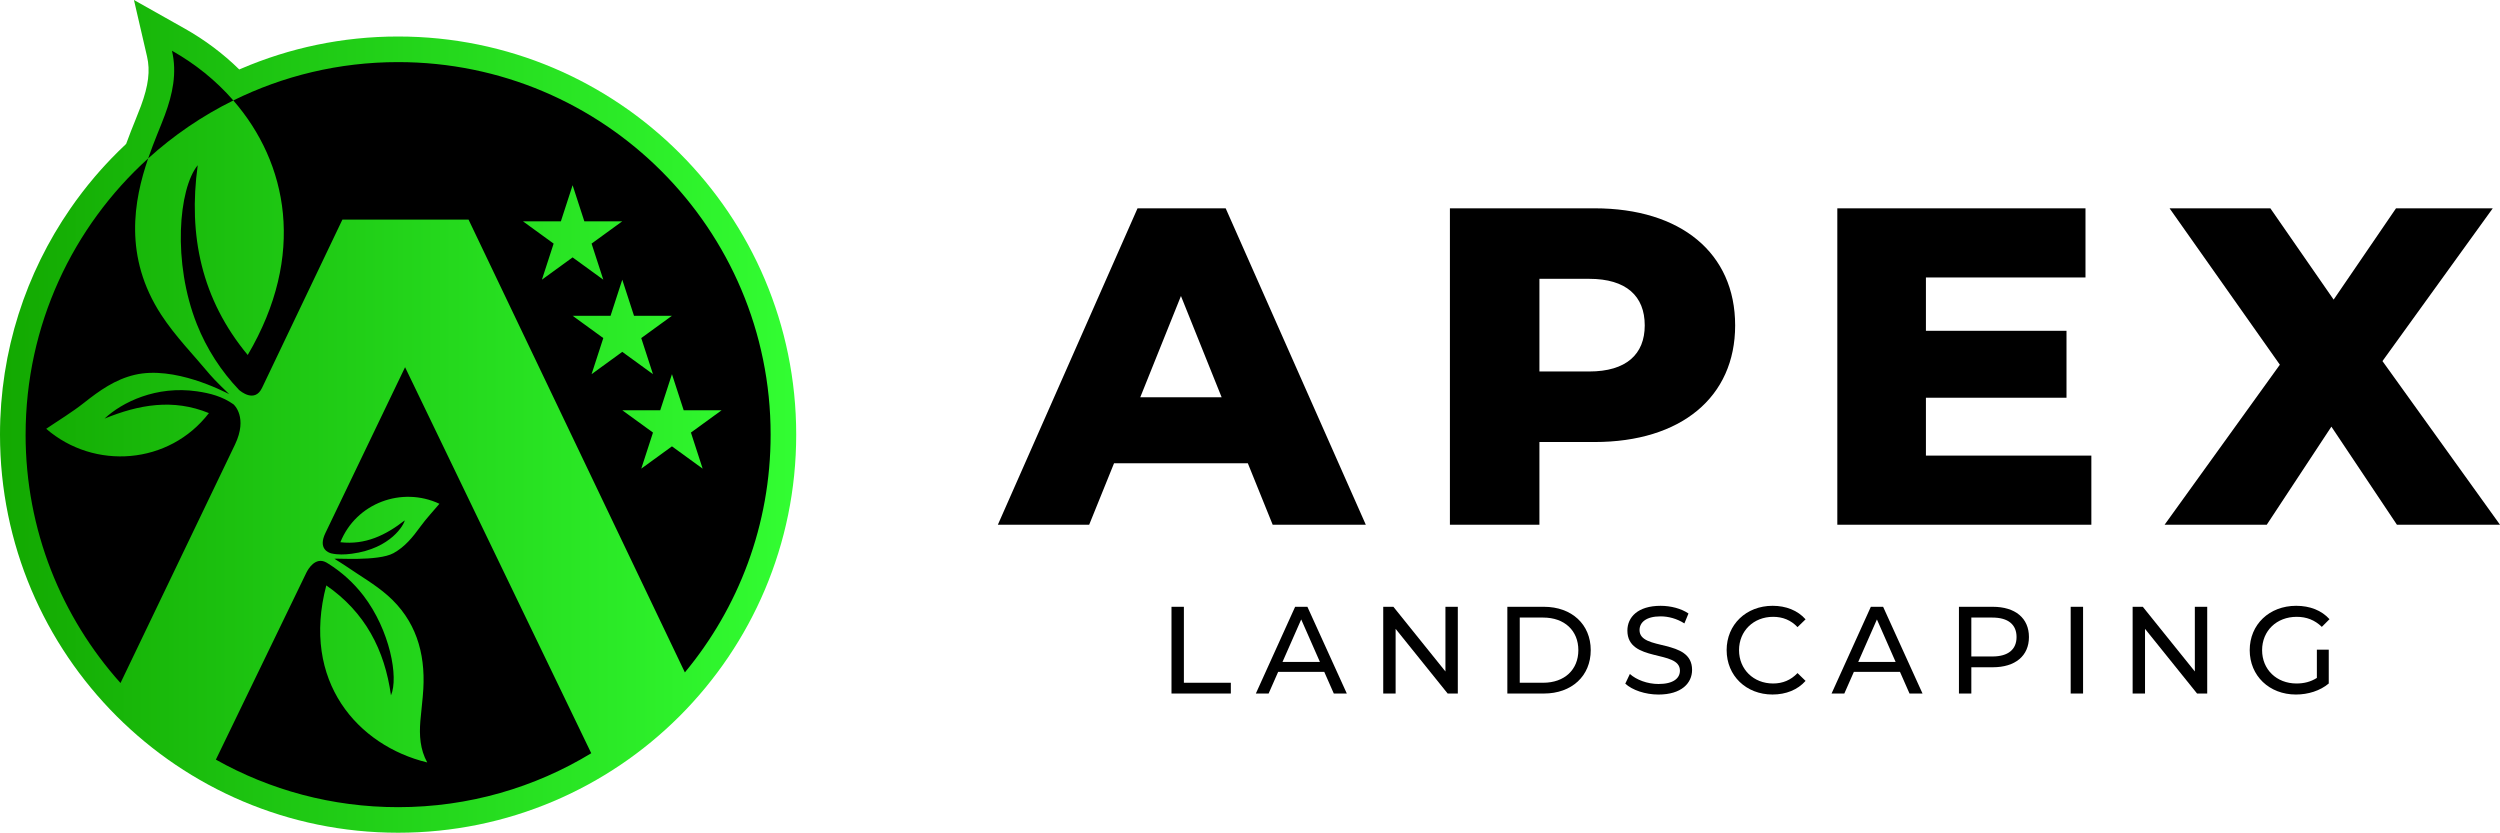 <?xml version="1.0" encoding="UTF-8"?>
<svg id="Layer_2" xmlns="http://www.w3.org/2000/svg" xmlns:xlink="http://www.w3.org/1999/xlink" viewBox="0 0 1686.74 561.84">
  <defs>
    <style>
      .cls-1 {
        fill: url(#linear-gradient);
      }
    </style>
    <linearGradient id="linear-gradient" x1="-8.48" y1="280.92" x2="545.65" y2="280.92" gradientUnits="userSpaceOnUse">
      <stop offset="0" stop-color="#12a700"/>
      <stop offset="1" stop-color="#3f3"/>
    </linearGradient>
  </defs>
  <g id="Layer_1-2" data-name="Layer_1">
    <g>
      <g>
        <g>
          <path d="M841.92,312.56h-90.28l-16.78,41.48h-61.61l94.24-213.49h59.47l94.55,213.49h-62.83l-16.77-41.48ZM824.23,268.03l-27.45-68.32-27.45,68.32h54.9Z"/>
          <path d="M1170.7,219.54c0,48.49-36.6,78.69-94.85,78.69h-37.21v55.81h-60.39v-213.49h97.6c58.25,0,94.85,30.2,94.85,79ZM1109.7,219.54c0-19.82-12.51-31.42-37.51-31.42h-33.55v62.52h33.55c25.01,0,37.51-11.59,37.51-31.11Z"/>
          <path d="M1411.03,307.38v46.66h-171.4v-213.49h167.44v46.67h-107.66v35.99h94.85v45.14h-94.85v39.04h111.63Z"/>
          <path d="M1617.2,354.04l-44.22-66.18-43.61,66.18h-68.93l77.77-107.97-74.42-105.53h68.01l42.7,61.61,42.09-61.61h65.27l-74.42,103.09,79.3,110.41h-69.54Z"/>
        </g>
        <g>
          <path d="M790.4,409.4h8.36v51.25h31.68v7.27h-40.04v-58.52Z"/>
          <path d="M893.47,453.29h-31.1l-6.44,14.63h-8.61l26.5-58.52h8.28l26.59,58.52h-8.78l-6.44-14.63ZM890.54,446.6l-12.62-28.67-12.62,28.67h25.25Z"/>
          <path d="M983.58,409.4v58.52h-6.85l-35.11-43.64v43.64h-8.36v-58.52h6.86l35.11,43.64v-43.64h8.36Z"/>
          <path d="M1017,409.4h24.66c18.81,0,31.6,11.87,31.6,29.26s-12.79,29.26-31.6,29.26h-24.66v-58.52ZM1041.17,460.65c14.46,0,23.74-8.86,23.74-21.99s-9.28-21.99-23.74-21.99h-15.8v43.98h15.8Z"/>
          <path d="M1096.58,461.24l3.09-6.52c4.35,3.93,11.79,6.77,19.31,6.77,10.12,0,14.46-3.93,14.46-9.03,0-14.3-35.45-5.27-35.45-27,0-9.03,7.02-16.72,22.41-16.72,6.85,0,13.96,1.84,18.81,5.19l-2.76,6.69c-5.1-3.26-10.87-4.76-16.05-4.76-9.95,0-14.21,4.18-14.21,9.28,0,14.29,35.45,5.35,35.45,26.83,0,8.95-7.19,16.64-22.66,16.64-8.95,0-17.72-3.01-22.41-7.35Z"/>
          <path d="M1164.95,438.66c0-17.3,13.21-29.93,31.02-29.93,9.03,0,16.89,3.09,22.24,9.12l-5.43,5.26c-4.51-4.76-10.03-6.94-16.47-6.94-13.21,0-22.99,9.53-22.99,22.49s9.78,22.49,22.99,22.49c6.44,0,11.95-2.26,16.47-7.02l5.43,5.27c-5.35,6.02-13.21,9.19-22.32,9.19-17.72,0-30.93-12.62-30.93-29.93Z"/>
          <path d="M1281.9,453.29h-31.1l-6.44,14.63h-8.61l26.5-58.52h8.28l26.59,58.52h-8.78l-6.44-14.63ZM1278.97,446.6l-12.62-28.67-12.62,28.67h25.25Z"/>
          <path d="M1368.92,429.8c0,12.7-9.2,20.4-24.41,20.4h-14.46v17.72h-8.36v-58.52h22.82c15.22,0,24.41,7.69,24.41,20.4ZM1360.56,429.8c0-8.36-5.6-13.13-16.3-13.13h-14.21v26.25h14.21c10.7,0,16.3-4.77,16.3-13.13Z"/>
          <path d="M1397.08,409.4h8.36v58.52h-8.36v-58.52Z"/>
          <path d="M1489.2,409.4v58.52h-6.85l-35.11-43.64v43.64h-8.36v-58.52h6.86l35.11,43.64v-43.64h8.36Z"/>
          <path d="M1563.17,438.33h8.03v22.82c-5.85,4.93-13.96,7.44-22.15,7.44-17.97,0-31.18-12.62-31.18-29.93s13.21-29.93,31.35-29.93c9.28,0,17.14,3.09,22.49,9.03l-5.18,5.18c-4.85-4.68-10.37-6.77-16.97-6.77-13.54,0-23.33,9.44-23.33,22.49s9.78,22.49,23.24,22.49c4.93,0,9.53-1.09,13.71-3.76v-19.06Z"/>
        </g>
      </g>
      <g>
        <path class="cls-1" d="M268.6,24.63c-37.62,0-73.43,7.75-105.94,21.72-.41.18-.82.34-1.23.52-10.9-10.7-23.28-19.98-36.94-27.67L90.38,0l8.83,38.14c2.21,9.55.98,19.54-4.13,33.38-1.01,2.73-2.31,5.96-3.69,9.38-1.96,4.87-4.14,10.26-6.29,16.2-.2.19-.4.39-.6.58,0,0,0,0,0,0-3.1,2.92-6.13,5.91-9.09,8.97-.1.11-.21.21-.31.32,0,0,0,0,0,0-1.09,1.13-2.17,2.28-3.24,3.44-.25.27-.51.54-.76.81-1.02,1.11-2.03,2.22-3.03,3.34-.27.3-.53.6-.8.9-1.02,1.15-2.03,2.31-3.03,3.48-.18.21-.35.41-.52.62-5.79,6.82-11.24,13.93-16.33,21.32,0,0,0,0,0,0C17.51,184.18,0,236.66,0,293.24c0,148.35,120.26,268.6,268.6,268.6s268.6-120.26,268.6-268.6S416.95,24.63,268.6,24.63Z"/>
        <g>
          <path d="M219.58,359.58c-5.16,10.62,1.99,13.27,3.9,13.78,4.5,1.02,9.02.86,13.76.25,26.89-3.51,35.53-20.11,35.82-22.5-12.83,9.99-26.51,16.65-43.41,14.73,10.65-26.53,41.56-37.81,66.83-25.94-4.2,4.99-8.9,9.98-12.9,15.48-5.07,6.99-10.35,13.56-18.08,17.82-10.34,5.7-39.64,3.28-39.87,3.8,2.71,1.73,5.49,3.37,8.14,5.2,9.28,6.39,19.21,12.05,27.64,19.43,18.99,16.62,25.61,38.54,24.21,63.21-.41,7.24-1.43,14.45-2.01,21.69-.76,9.6-.22,19.04,4.64,27.89-46.76-11.36-85.2-54.62-68.1-119.44,26.14,18.04,39.37,43.39,43.64,74.17,5.28-12.12-.76-44.01-18.56-67.27-6.58-8.6-14.64-15.88-23.66-21.53-.1-.06-.2-.13-.31-.19-.4-.25-.8-.49-1.21-.73-7.28-3.89-12.12,4.51-13.25,6.76l-61.15,126.32c36.34,20.43,78.28,32.08,122.94,32.08,47.71,0,92.32-13.3,130.32-36.39l-125.61-260.46-53.73,111.85Z"/>
          <path d="M116.03,34.24c3.51,15.14.38,29.34-4.75,43.25-2.86,7.76-7.32,17.76-11.32,29.39,17.17-15.55,36.49-28.75,57.47-39.11-11.68-13.41-25.79-24.75-41.4-33.53Z"/>
          <path d="M17.27,293.24c0,64.38,24.21,123.12,64.03,167.59l77.25-160.9c8.77-18.37-.65-26.8-1-27.12-7.42-5.27-15.62-7.47-24.61-8.78-27.56-4-50.57,7.33-62.42,18.4,23.16-9.46,46.2-13.62,70.43-3.72-26.81,34.86-77.31,38.69-109.78,10.59,8.29-5.64,17.34-11.06,25.55-17.56,10.42-8.24,20.98-15.76,34.21-18.86,26.65-6.24,59.77,11.11,63.7,13.04-.3-.29-9.85-9.41-12.96-13.16-11.09-13.33-23.43-25.86-32.84-40.29-25.57-39.2-18.59-77.25-8.86-105.59-50.79,45.99-82.69,112.44-82.69,186.35Z"/>
          <path d="M268.6,41.9c-39.92,0-77.66,9.31-111.18,25.87,36.61,42.02,49.39,104.35,9.72,171.74-31.2-37.6-40.24-80.66-33.74-128.03-12.87,15.75-17.2,65.51-.53,107.36,6.59,16.54,16.31,31.56,28.39,44.22.9.79,10.58,9.05,15.55-1.38l54.2-113.51h85.12l145.95,305.5c36.14-43.53,57.86-99.44,57.86-160.43,0-138.81-112.53-251.34-251.34-251.34ZM352.83,149.31h25.6l7.91-24.35,7.91,24.35h25.6l-20.71,15.05,7.91,24.35-20.71-15.05-20.71,15.05,7.91-24.35-20.71-15.05ZM386.34,213.05h25.6l7.91-24.35,7.91,24.35h25.6l-20.71,15.05,7.91,24.35-20.71-15.05-20.71,15.05,7.91-24.35-20.71-15.05ZM453.37,301.15l-20.71,15.05,7.91-24.35-20.71-15.05h25.6l7.91-24.35,7.91,24.35h25.6l-20.71,15.05,7.91,24.35-20.71-15.05Z"/>
        </g>
      </g>
    </g>
  </g>
</svg>